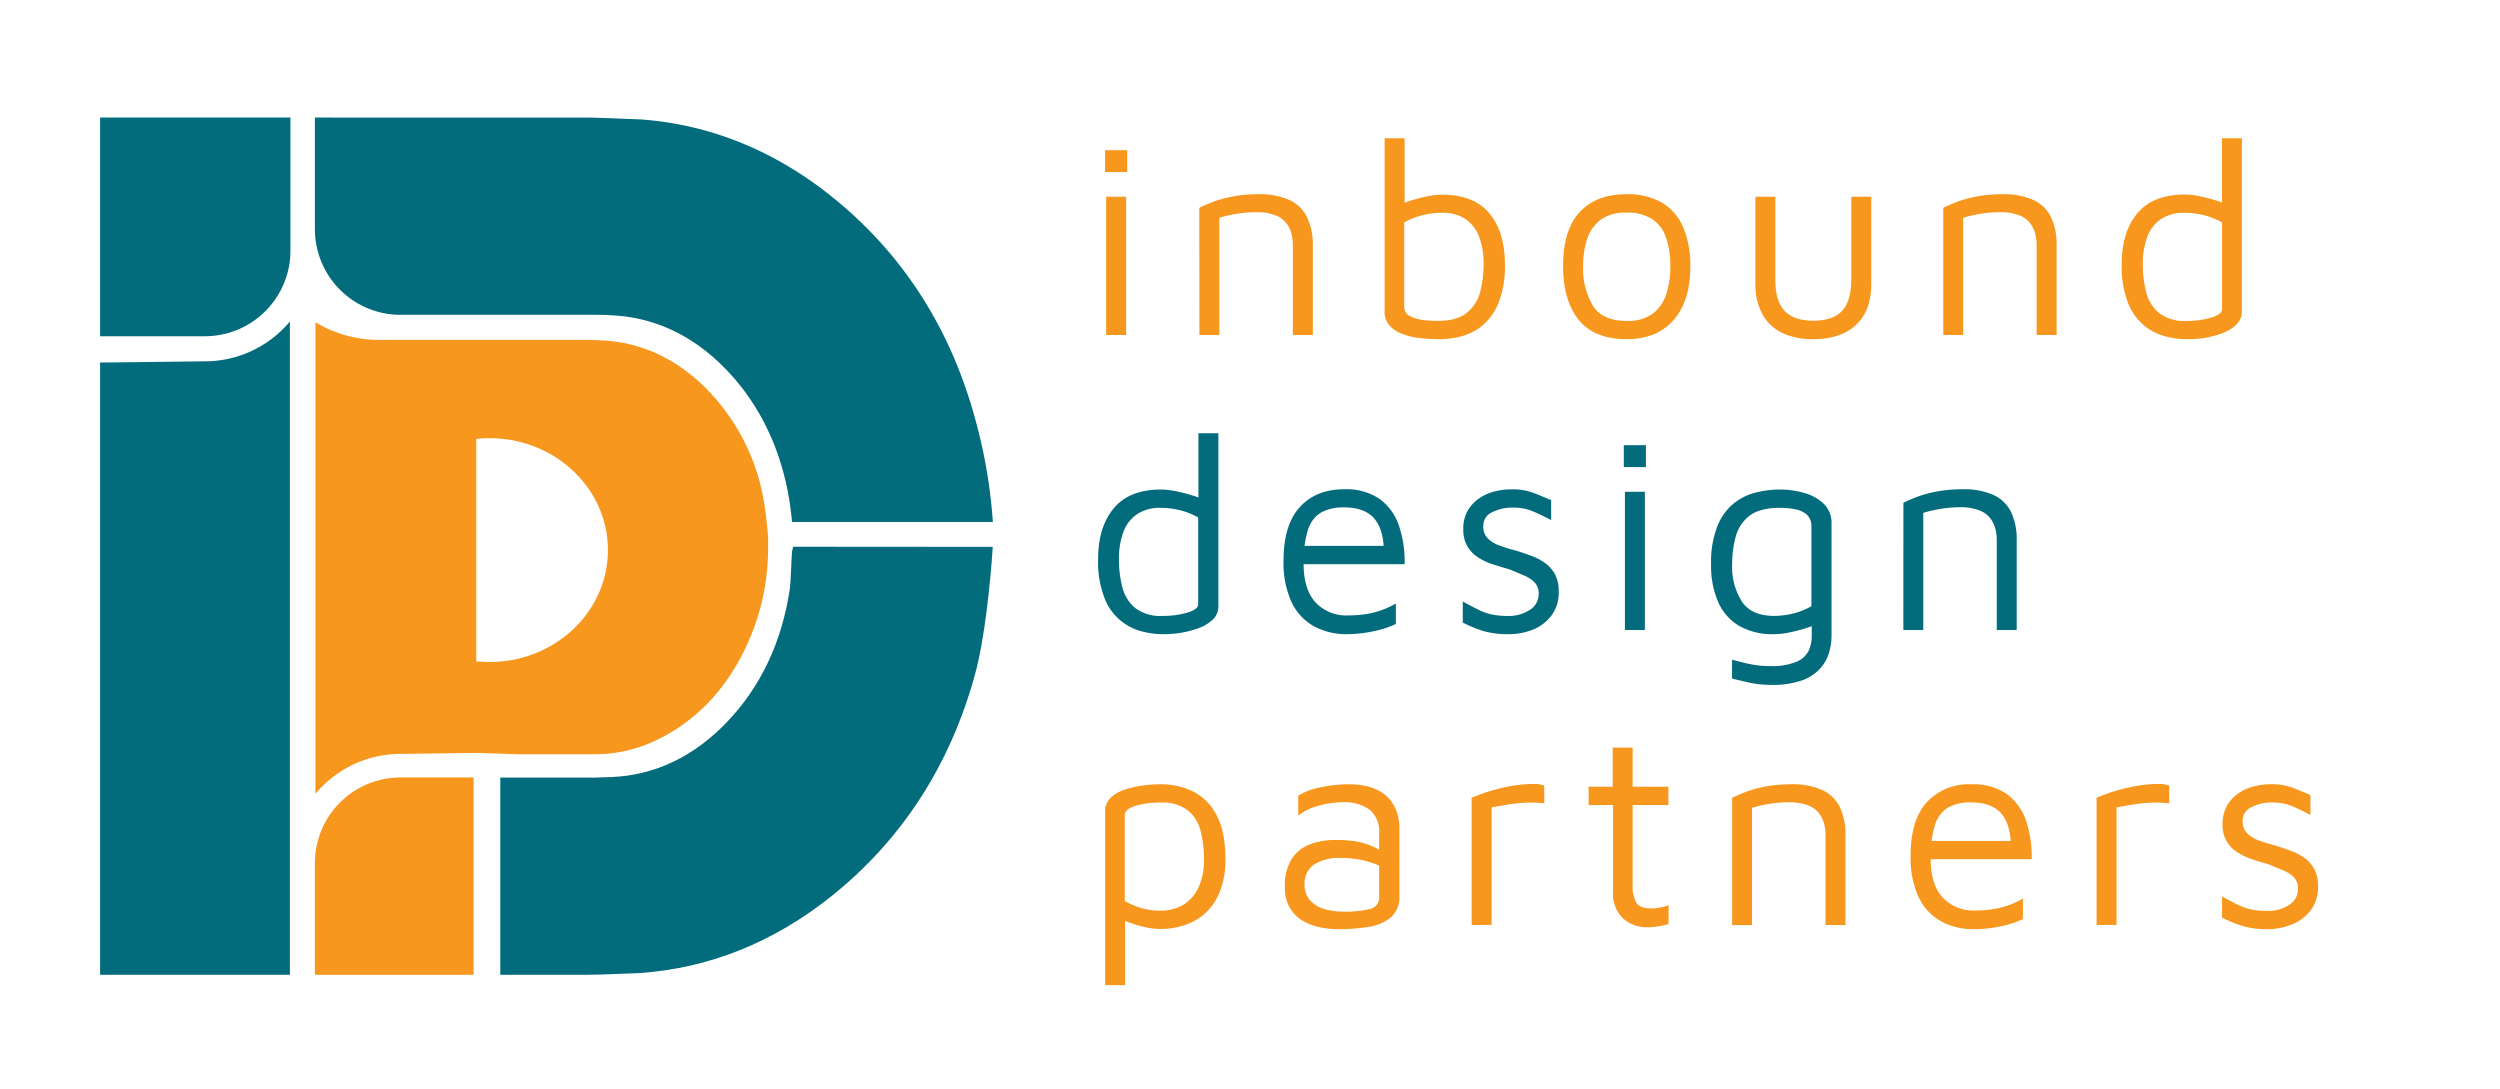 <svg id="Layer_1" data-name="Layer 1" xmlns="http://www.w3.org/2000/svg" viewBox="0 0 510.35 222.35"><defs><style>.cls-1{fill:#f7971d;}.cls-2{fill:#026c7c;}</style></defs><path class="cls-1" d="M225.59,35.13V30.66h4.52v4.47Zm.22,33.26V40.16h4.08V68.39Z"/><path class="cls-1" d="M244.82,42.43a26.91,26.91,0,0,1,2.8-1.22,23.11,23.11,0,0,1,2.94-.88,30.51,30.51,0,0,1,3.06-.51,29.59,29.59,0,0,1,3.14-.17,14.82,14.82,0,0,1,6.56,1.22,7.44,7.44,0,0,1,3.53,3.54A12.85,12.85,0,0,1,268,50V68.39h-4.08V50a9.73,9.73,0,0,0-.25-2.15,6.1,6.1,0,0,0-1-2.18,5.2,5.2,0,0,0-2.26-1.7,10.68,10.68,0,0,0-4.08-.65,25.38,25.38,0,0,0-3.62.28,30.16,30.16,0,0,0-3.79.85V68.39h-4.07Z"/><path class="cls-1" d="M293.81,69.24a33.56,33.56,0,0,1-4.22-.26,13.84,13.84,0,0,1-3.56-.9,6.23,6.23,0,0,1-2.46-1.73,4.11,4.11,0,0,1-.91-2.77V28.23h4.08V43.39L285.32,42a20.42,20.42,0,0,1,2.74-1.07,32.74,32.74,0,0,1,3.31-.85,15.16,15.16,0,0,1,2.95-.34q6.56,0,9.73,3.82c2.11,2.54,3.16,6,3.16,10.38a20.17,20.17,0,0,1-1.3,7.89,11.79,11.79,0,0,1-3.31,4.64,11.37,11.37,0,0,1-4.32,2.2A17.88,17.88,0,0,1,293.81,69.24Zm-.4-3.73q4,0,6-1.64a8.07,8.07,0,0,0,2.75-4.28,21.82,21.82,0,0,0,.7-5.68,15.72,15.72,0,0,0-.87-5.46,7.74,7.74,0,0,0-2.75-3.68,8.43,8.43,0,0,0-5-1.33,16.52,16.52,0,0,0-3.79.48,14.28,14.28,0,0,0-3.79,1.5v17.2a2,2,0,0,0,1.1,1.87,7.24,7.24,0,0,0,2.66.82A23.47,23.47,0,0,0,293.41,65.51Z"/><path class="cls-1" d="M332.1,69.24q-6.62,0-9.81-3.93t-3.2-11q0-7.35,3.37-11T332,39.65a13.78,13.78,0,0,1,7.47,1.84,10.84,10.84,0,0,1,4.24,5.15,20.35,20.35,0,0,1,1.36,7.72q0,7-3.37,10.92T332.1,69.24Zm-.05-3.73a8.53,8.53,0,0,0,5.37-1.5,8.12,8.12,0,0,0,2.74-4,18,18,0,0,0,.82-5.63,17.73,17.73,0,0,0-.85-5.8,7.34,7.34,0,0,0-2.8-3.81,9.06,9.06,0,0,0-5.28-1.36,8.56,8.56,0,0,0-5.32,1.47A8,8,0,0,0,324,48.79a17.78,17.78,0,0,0-.82,5.57,14.69,14.69,0,0,0,2,8.06Q327.12,65.51,332.05,65.51Z"/><path class="cls-1" d="M370.17,69.24a14.36,14.36,0,0,1-6.39-1.3,9.13,9.13,0,0,1-4-3.79A12.46,12.46,0,0,1,358.35,58V40.16h4.07v17q0,4.31,1.9,6.31t5.85,2q4,0,5.86-2t1.89-6.31v-17H382V58c0,3.58-1,6.34-3.08,8.29S373.94,69.24,370.17,69.24Z"/><path class="cls-1" d="M396.7,42.43a27.87,27.87,0,0,1,2.8-1.22,23.11,23.11,0,0,1,2.94-.88,30.51,30.51,0,0,1,3.06-.51,29.59,29.59,0,0,1,3.14-.17,14.82,14.82,0,0,1,6.56,1.22,7.44,7.44,0,0,1,3.53,3.54,12.85,12.85,0,0,1,1.11,5.6V68.39h-4.08V50a9.73,9.73,0,0,0-.25-2.15,6.1,6.1,0,0,0-1-2.18,5.14,5.14,0,0,0-2.26-1.7,10.68,10.68,0,0,0-4.08-.65,25.49,25.49,0,0,0-3.62.28,30.56,30.56,0,0,0-3.79.85V68.39H396.7Z"/><path class="cls-1" d="M446.25,69.24a16.71,16.71,0,0,1-4.29-.6,11.43,11.43,0,0,1-4.28-2.2,11.55,11.55,0,0,1-3.28-4.64,20.6,20.6,0,0,1-1.27-7.89c0-4.37,1.07-7.84,3.2-10.38s5.36-3.82,9.7-3.82a15,15,0,0,1,2.94.34c1.13.23,2.24.51,3.34.85A16.8,16.8,0,0,1,455,42l-1.41,1.42V28.23h4.07v35.3a3.66,3.66,0,0,1-1.1,2.68A7.89,7.89,0,0,1,453.72,68a19.79,19.79,0,0,1-3.73,1A25.12,25.12,0,0,1,446.25,69.24Zm.06-3.73a17.35,17.35,0,0,0,5.12-.68c1.45-.46,2.18-1,2.18-1.7V45.42a14.63,14.63,0,0,0-3.76-1.5,16.5,16.5,0,0,0-3.82-.48,8.47,8.47,0,0,0-4.95,1.33,7.59,7.59,0,0,0-2.77,3.68,15.48,15.48,0,0,0-.88,5.46,22.73,22.73,0,0,0,.68,5.68,8.14,8.14,0,0,0,2.6,4.28A8.43,8.43,0,0,0,446.31,65.51Z"/><path class="cls-2" d="M237.3,129.46a17.21,17.21,0,0,1-4.3-.59,11.08,11.08,0,0,1-7.55-6.85,20.51,20.51,0,0,1-1.28-7.89q0-6.55,3.2-10.38t9.7-3.82a15.79,15.79,0,0,1,2.94.34c1.13.23,2.24.51,3.34.85a15.87,15.87,0,0,1,2.71,1.08l-1.41,1.41V88.45h4.07v35.3a3.66,3.66,0,0,1-1.1,2.69,7.87,7.87,0,0,1-2.86,1.75,19.79,19.79,0,0,1-3.73,1A23.83,23.83,0,0,1,237.3,129.46Zm0-3.73a17.35,17.35,0,0,0,5.12-.68c1.45-.45,2.18-1,2.18-1.7v-17.7a13.82,13.82,0,0,0-3.76-1.5,16.44,16.44,0,0,0-3.82-.48,8.4,8.4,0,0,0-4.95,1.33,7.57,7.57,0,0,0-2.77,3.67,15.48,15.48,0,0,0-.88,5.46,22.87,22.87,0,0,0,.68,5.69,8.15,8.15,0,0,0,2.6,4.27A8.43,8.43,0,0,0,237.35,125.73Z"/><path class="cls-2" d="M275.08,129.46a13.88,13.88,0,0,1-6.95-1.67,11,11,0,0,1-4.53-5,19.33,19.33,0,0,1-1.58-8.32q0-7.29,3.31-10.94t9.07-3.65a12,12,0,0,1,7.27,2,11.17,11.17,0,0,1,3.93,5.49,23,23,0,0,1,1.14,7.81H264.05l.29-3.74h19.74l-1.59.57q-.17-4.25-2.12-6.34t-6-2.09a9.44,9.44,0,0,0-4.61,1,6.25,6.25,0,0,0-2.74,3.53,21.78,21.78,0,0,0-.9,7q0,5.15,2.4,7.83a8.61,8.61,0,0,0,6.76,2.69,22.92,22.92,0,0,0,3.85-.31,17.59,17.59,0,0,0,3.22-.88,17,17,0,0,0,2.6-1.24v4.18a20,20,0,0,1-4.49,1.47A26.74,26.74,0,0,1,275.08,129.46Z"/><path class="cls-2" d="M308,129.46a18.13,18.13,0,0,1-5.12-.62,26.19,26.19,0,0,1-4.27-1.75v-4.3c1.16.64,2.2,1.18,3.11,1.64a12.09,12.09,0,0,0,2.77,1,15.57,15.57,0,0,0,3.22.31,7.87,7.87,0,0,0,4.61-1.25,3.77,3.77,0,0,0,1.78-3.22,3.22,3.22,0,0,0-.87-2.43,7.11,7.11,0,0,0-2.24-1.42l-2.82-1.18c-1.1-.31-2.2-.64-3.31-1a12.6,12.6,0,0,1-3.06-1.41,6.88,6.88,0,0,1-2.23-2.26,6.77,6.77,0,0,1-.85-3.59,7.31,7.31,0,0,1,.87-3.68,7.72,7.72,0,0,1,2.3-2.52,9.58,9.58,0,0,1,3.16-1.44,14.08,14.08,0,0,1,3.51-.45,12.29,12.29,0,0,1,4.36.68c1.2.45,2.45,1,3.73,1.52v4.08c-1.43-.76-2.72-1.37-3.85-1.84a10.41,10.41,0,0,0-4-.71,9.06,9.06,0,0,0-4.16.93,3,3,0,0,0-1.84,2.86,3.41,3.41,0,0,0,.93,2.52,6.57,6.57,0,0,0,2.47,1.47c1,.36,2.11.71,3.28,1,.94.3,1.92.63,2.94,1a12.3,12.3,0,0,1,2.83,1.42,7,7,0,0,1,2.12,2.29,7.21,7.21,0,0,1,.82,3.62,7.78,7.78,0,0,1-1.53,5,9,9,0,0,1-3.87,2.86A13.28,13.28,0,0,1,308,129.46Z"/><path class="cls-2" d="M331.48,95.35V90.88H336v4.47Zm.23,33.26V100.39h4.07v28.22Z"/><path class="cls-2" d="M362.2,129.46a13.78,13.78,0,0,1-7.22-1.72,10.63,10.63,0,0,1-4.27-4.93,18.53,18.53,0,0,1-1.41-7.55,20.17,20.17,0,0,1,1.3-7.89,11.5,11.5,0,0,1,3.37-4.64,11.68,11.68,0,0,1,4.52-2.2,20.12,20.12,0,0,1,4.78-.6,17.88,17.88,0,0,1,5.06.71,9.25,9.25,0,0,1,4,2.23,5.46,5.46,0,0,1,1.56,4.08V129.8a12.32,12.32,0,0,1-.51,3.45,8.37,8.37,0,0,1-1.84,3.25,9.14,9.14,0,0,1-3.73,2.41,18,18,0,0,1-6.2.9,20.6,20.6,0,0,1-4.46-.45c-1.36-.3-2.55-.58-3.57-.85v-3.84l2.07.53a25,25,0,0,0,2.54.54,18.64,18.64,0,0,0,3,.23,13,13,0,0,0,5.69-.94,4.72,4.72,0,0,0,2.4-2.32,7.26,7.26,0,0,0,.57-2.8v-4.13l1.41,1.42a16.26,16.26,0,0,1-2.71,1.07,32,32,0,0,1-3.34.85A15,15,0,0,1,362.2,129.46Zm0-3.73a16.5,16.5,0,0,0,3.82-.48,14,14,0,0,0,3.76-1.5V107.51a3.16,3.16,0,0,0-.88-2.4,4.84,4.84,0,0,0-2.35-1.13,15.08,15.08,0,0,0-3.17-.31c-2.75,0-4.82.53-6.22,1.61a7.91,7.91,0,0,0-2.83,4.27,21.37,21.37,0,0,0-.73,5.71,13.15,13.15,0,0,0,2,7.55C356.9,124.76,359.1,125.73,362.2,125.73Z"/><path class="cls-2" d="M388.56,102.65a28.17,28.17,0,0,1,2.8-1.22,21.55,21.55,0,0,1,2.94-.87,25.87,25.87,0,0,1,3.05-.51,27.41,27.41,0,0,1,3.14-.17,14.8,14.8,0,0,1,6.56,1.21,7.46,7.46,0,0,1,3.54,3.54,12.89,12.89,0,0,1,1.1,5.6v18.38h-4.07V110.23a9.73,9.73,0,0,0-.25-2.15,6.18,6.18,0,0,0-1-2.18,5.17,5.17,0,0,0-2.27-1.7,10.62,10.62,0,0,0-4.07-.65,23.94,23.94,0,0,0-3.62.29,28.5,28.5,0,0,0-3.79.85v23.92h-4.07Z"/><path class="cls-1" d="M236.67,189.63a13,13,0,0,1-2.8-.34,27.49,27.49,0,0,1-3-.85,22.81,22.81,0,0,1-2.6-1.07l1.41-1.42v15.16h-4.07V165.7a3.76,3.76,0,0,1,1.1-2.83,7.62,7.62,0,0,1,2.86-1.67,19.72,19.72,0,0,1,3.73-.85,29.19,29.19,0,0,1,3.73-.25,14.85,14.85,0,0,1,6.4,1.41,11,11,0,0,1,4.86,4.78c1.25,2.25,1.87,5.29,1.87,9.14a17,17,0,0,1-1.56,7.55A11.18,11.18,0,0,1,244,187.9,14.55,14.55,0,0,1,236.67,189.63Zm0-3.74a9.14,9.14,0,0,0,5.12-1.32,8.25,8.25,0,0,0,3-3.71,13.62,13.62,0,0,0,1-5.43,23.09,23.09,0,0,0-.68-5.71,7.92,7.92,0,0,0-2.6-4.27,8.5,8.5,0,0,0-5.6-1.62,17.35,17.35,0,0,0-5.12.68c-1.45.45-2.18,1.1-2.18,1.93v17.48a15.09,15.09,0,0,0,3.51,1.49A13.18,13.18,0,0,0,236.67,185.89Z"/><path class="cls-1" d="M273.16,189.69a18.63,18.63,0,0,1-3.76-.4,11.5,11.5,0,0,1-3.51-1.36,7.45,7.45,0,0,1-2.6-2.63,8.15,8.15,0,0,1-1-4.21,10.45,10.45,0,0,1,1.33-5.63,7.48,7.48,0,0,1,3.68-3.06,14.55,14.55,0,0,1,5.4-.93,24.6,24.6,0,0,1,4,.28,15.14,15.14,0,0,1,3,.82,15,15,0,0,1,2.4,1.22l.8,3.73a12.29,12.29,0,0,0-3.77-1.67,19.56,19.56,0,0,0-5.4-.7,9.52,9.52,0,0,0-5.49,1.35,4.56,4.56,0,0,0-1.92,4,4.71,4.71,0,0,0,1.16,3.34,6.32,6.32,0,0,0,2.94,1.76,13.62,13.62,0,0,0,3.65.5,21.72,21.72,0,0,0,5.57-.53,2.35,2.35,0,0,0,1.9-2.46v-13a5.76,5.76,0,0,0-1.93-4.81,8.68,8.68,0,0,0-5.48-1.52,18.83,18.83,0,0,0-4.78.65,11.68,11.68,0,0,0-4.33,2.06v-4.07a13.82,13.82,0,0,1,4.7-1.73,29.22,29.22,0,0,1,5.71-.59,15,15,0,0,1,3.45.37,10.34,10.34,0,0,1,2.83,1.07,7.39,7.39,0,0,1,2.12,1.81,8.42,8.42,0,0,1,1.36,2.55,10.23,10.23,0,0,1,.48,3.25v13.69a5.48,5.48,0,0,1-1.78,4.47,9.48,9.48,0,0,1-4.64,1.92A39.5,39.5,0,0,1,273.16,189.69Z"/><path class="cls-1" d="M300.42,188.84v-26c.46-.19,1.33-.51,2.64-1a36.69,36.69,0,0,1,4.69-1.24,27.87,27.87,0,0,1,5.69-.57,4,4,0,0,1,.9.11l.91.23v3.62a25,25,0,0,0-5.55,0c-.87.1-1.73.22-2.6.37l-2.6.45v24Z"/><path class="cls-1" d="M336.29,189.29a7.23,7.23,0,0,1-5-1.84,7,7,0,0,1-2-5.46V164.34H324.3v-3.73h4.92v-8h4.07v8h7.3v3.73h-7.3v16.35a6.87,6.87,0,0,0,.74,3.56c.49.8,1.49,1.19,3,1.19a9.24,9.24,0,0,0,2-.2,7.56,7.56,0,0,0,1.59-.48v3.85a11.46,11.46,0,0,1-2,.48A14.58,14.58,0,0,1,336.29,189.29Z"/><path class="cls-1" d="M353.6,162.87a26.85,26.85,0,0,1,2.8-1.21,21.59,21.59,0,0,1,2.94-.88,25.87,25.87,0,0,1,3.05-.51,29.88,29.88,0,0,1,3.14-.17,14.86,14.86,0,0,1,6.57,1.22,7.46,7.46,0,0,1,3.53,3.53,12.92,12.92,0,0,1,1.1,5.6v18.39h-4.07V170.45a9.8,9.8,0,0,0-.25-2.15,6.18,6.18,0,0,0-1-2.18,5.16,5.16,0,0,0-2.27-1.69,10.4,10.4,0,0,0-4.07-.65,24,24,0,0,0-3.62.28,28.5,28.5,0,0,0-3.79.85v23.93H353.6Z"/><path class="cls-1" d="M403.09,189.69a13.88,13.88,0,0,1-6.95-1.67,11,11,0,0,1-4.53-5,19.3,19.3,0,0,1-1.58-8.32q0-7.29,3.31-10.94a11.63,11.63,0,0,1,9.07-3.65,11.89,11.89,0,0,1,7.27,2,11.17,11.17,0,0,1,3.94,5.48,23.25,23.25,0,0,1,1.13,7.81H392.06l.29-3.73h19.74l-1.59.56q-.17-4.24-2.12-6.33t-6-2.1a9.44,9.44,0,0,0-4.61,1,6.24,6.24,0,0,0-2.74,3.54,21.71,21.71,0,0,0-.9,7q0,5.15,2.4,7.83a8.58,8.58,0,0,0,6.76,2.69,21.92,21.92,0,0,0,3.85-.31,17.37,17.37,0,0,0,3.22-.88,16.15,16.15,0,0,0,2.6-1.24v4.19a19.88,19.88,0,0,1-4.49,1.47A26.74,26.74,0,0,1,403.09,189.69Z"/><path class="cls-1" d="M428,188.84v-26c.45-.19,1.33-.51,2.63-1a36.88,36.88,0,0,1,4.7-1.24,27.77,27.77,0,0,1,5.68-.57,4.11,4.11,0,0,1,.91.11l.9.23v3.62a24.88,24.88,0,0,0-5.54,0c-.87.1-1.74.22-2.6.37l-2.61.45v24Z"/><path class="cls-1" d="M463,189.69a17.79,17.79,0,0,1-5.12-.63,25.33,25.33,0,0,1-4.27-1.75V183c1.17.64,2.21,1.19,3.11,1.64a12.26,12.26,0,0,0,2.77,1,14.94,14.94,0,0,0,3.23.31,7.89,7.89,0,0,0,4.61-1.24,3.78,3.78,0,0,0,1.78-3.23,3.22,3.22,0,0,0-.88-2.43,6.87,6.87,0,0,0-2.23-1.41l-2.83-1.19c-1.09-.3-2.2-.63-3.31-1a13.12,13.12,0,0,1-3.05-1.42,6.34,6.34,0,0,1-3.09-5.85,7.24,7.24,0,0,1,.88-3.68,7.66,7.66,0,0,1,2.29-2.51,9.65,9.65,0,0,1,3.17-1.45,14.08,14.08,0,0,1,3.51-.45,12.5,12.5,0,0,1,4.35.68c1.21.45,2.45,1,3.73,1.53v4.07c-1.43-.76-2.71-1.37-3.84-1.84a10.43,10.43,0,0,0-4-.71,9,9,0,0,0-4.16.94,3,3,0,0,0-1.83,2.85,3.41,3.41,0,0,0,.93,2.52,6.45,6.45,0,0,0,2.46,1.47c1,.36,2.11.71,3.28,1q1.41.45,2.94,1a12.68,12.68,0,0,1,2.83,1.41,7,7,0,0,1,2.12,2.29,7.13,7.13,0,0,1,.82,3.62,7.78,7.78,0,0,1-1.53,4.95,8.84,8.84,0,0,1-3.87,2.86A13.29,13.29,0,0,1,463,189.69Z"/><path class="cls-2" d="M81.77,64.27H113.3l4.27,0c1.38,0,2.63,0,3.79,0h0c1.24,0,2.37,0,3.45.1,8.89.39,16.83,4.17,23.59,11.24s11.23,16.38,12.84,27.2c.19,1.26.33,2.51.44,3.75h41A105,105,0,0,0,199,85.26c-5.08-18.49-14.91-33.68-29.22-45.14-11.84-9.48-25-14.76-39.19-15.76-.84,0-8.64-.36-10.82-.36H64.28V46.78a16.36,16.36,0,0,0,.12,2A17.49,17.49,0,0,0,81.77,64.27Z"/><path class="cls-2" d="M161.92,111.61l-.24,1c-.11,1.24-.25,6.33-.44,7.58-1.61,10.83-5.93,20-12.84,27.21-6.76,7.07-14.7,10.85-23.59,11.23-1.08,0-2.21.09-3.45.11h0c-1.16,0-2.41,0-3.79,0l-4.27,0H102.13V199h17.66c2.18,0,10-.32,10.82-.36,14.18-1,27.35-6.27,39.19-15.75,14.31-11.47,24.14-26.66,29.22-45.15,2-7.21,3.2-19.12,3.64-26.1Z"/><path class="cls-1" d="M156.8,109.51v2.43a47.08,47.08,0,0,1-5.08,21.29c-4.21,8.34-10.26,14.38-18,18a28.84,28.84,0,0,1-12,2.74c-2,0-4.19,0-6.88,0h-8.72l-.45,0L98,153.72H95.41l-13.64.19a22.56,22.56,0,0,0-17.37,8.14V65.78a24.84,24.84,0,0,0,13,3.6h33.68l4.22,0c1.43,0,2.72,0,3.92,0h0c1.26,0,2.39.06,3.47.1,8,.33,15.13,3.58,21.3,9.66a42.85,42.85,0,0,1,12.14,24.42c.17,1.09.31,2.22.43,3.45ZM99.92,89.45a26.45,26.45,0,0,0-2.69.15V135a26.47,26.47,0,0,0,2.69.14c13.35,0,24.18-10.23,24.18-22.84S113.27,89.45,99.92,89.45Z"/><path class="cls-1" d="M64.4,174.2a16.52,16.52,0,0,0-.12,2V199H96.69V158.71H81.77A17.48,17.48,0,0,0,64.4,174.2Z"/><path class="cls-2" d="M59.18,53.15a18.66,18.66,0,0,0,.11-2V24H20.43V68.64H41.81A17.48,17.48,0,0,0,59.18,53.15Z"/><path class="cls-2" d="M59.18,65.62a22.57,22.57,0,0,1-17.37,8.14L21.71,74H20.43V199H59.18Z"/></svg>